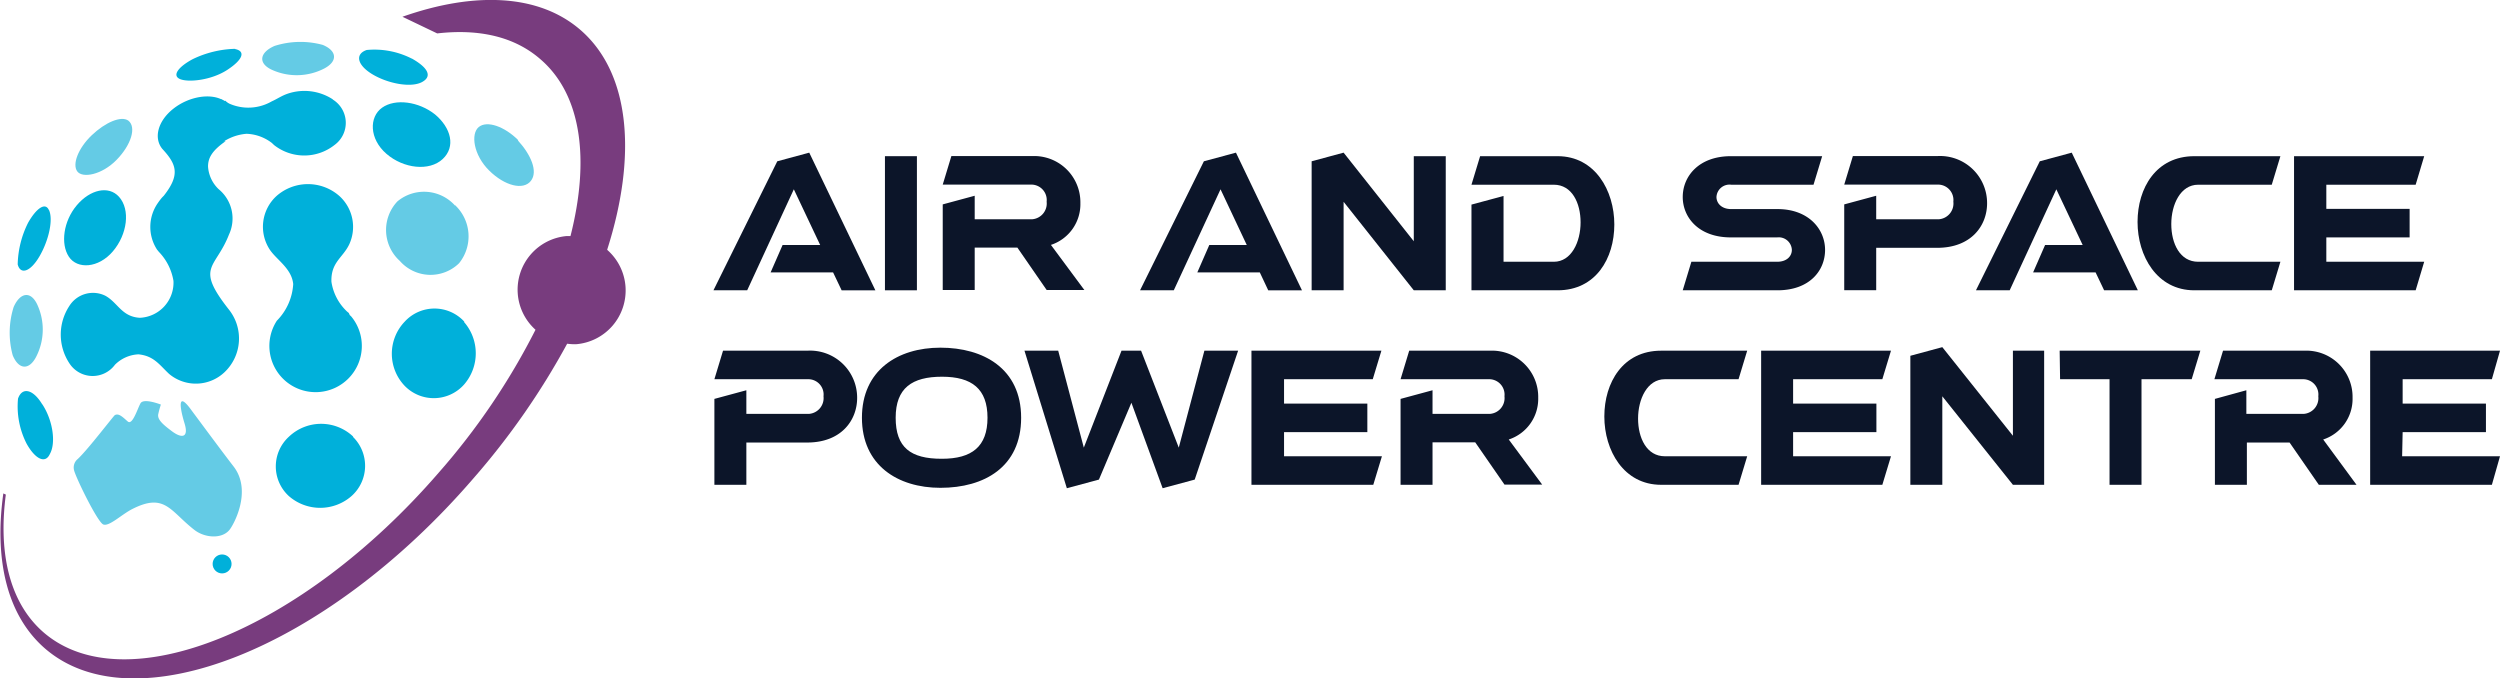 <svg id="Layer_1" data-name="Layer 1" xmlns="http://www.w3.org/2000/svg" viewBox="0 0 240.1 65.16"><defs><style>.cls-1{fill:#0c1529;}.cls-2{fill:#783c7e;}.cls-3,.cls-5{fill:#00b0da;}.cls-3,.cls-4{fill-rule:evenodd;}.cls-4{fill:#64cbe5;}</style></defs><path class="cls-1" d="M96.84,64.47h3.61l-2.53-5.35-4.48,9.7H90.2l6.13-12.39,3.07-.83,6.35,13.22h-3.24l-.82-1.72h-6Z" transform="translate(-21.68 -40.94)"/><path class="cls-1" d="M109.74,55.94V68.82h-3.07V55.94Z" transform="translate(-21.68 -40.94)"/><path class="cls-1" d="M115.29,59.74V62h5.5a1.52,1.52,0,0,0,1.41-1.69,1.48,1.48,0,0,0-1.41-1.64h-8.57l.83-2.74h7.77a4.44,4.44,0,0,1,4.62,4.53,4.11,4.11,0,0,1-2.83,4l3.21,4.33H122.2l-2.81-4.07h-4.1v4.07h-3.07V60.57Z" transform="translate(-21.68 -40.94)"/><path class="cls-1" d="M137.82,64.47h3.6l-2.52-5.35-4.49,9.7h-3.24l6.13-12.39,3.08-.83,6.34,13.22h-3.24l-.81-1.72h-6Z" transform="translate(-21.68 -40.94)"/><path class="cls-1" d="M160.53,55.94V68.82h-3.07l-6.74-8.5v8.5h-3.07V56.43l3.07-.83,6.74,8.51V55.94Z" transform="translate(-21.68 -40.94)"/><path class="cls-1" d="M166.08,59.76v6.32h4.83c1.69,0,2.57-1.91,2.57-3.78s-.83-3.62-2.57-3.62H163l.83-2.74h7.45c3.58,0,5.44,3.3,5.44,6.56s-1.78,6.32-5.44,6.32H163V60.59Z" transform="translate(-21.68 -40.94)"/><path class="cls-1" d="M183.29,59.86c0-2,1.56-3.92,4.62-3.92h8.77l-.83,2.74h-7.91a1.25,1.25,0,0,0-1.41,1.18c0,.59.48,1.16,1.41,1.16h4.45c3,0,4.57,1.94,4.57,3.92s-1.48,3.88-4.57,3.88h-9.1l.83-2.74h8.24c.93,0,1.41-.54,1.41-1.14a1.26,1.26,0,0,0-1.41-1.2h-4.45C184.8,63.74,183.29,61.8,183.29,59.86Z" transform="translate(-21.68 -40.94)"/><path class="cls-1" d="M201.87,59.74V62h6a1.52,1.52,0,0,0,1.41-1.69,1.48,1.48,0,0,0-1.41-1.64H198.8l.83-2.74h8.1a4.52,4.52,0,0,1,4.79,4.53c0,2.16-1.53,4.28-4.79,4.28h-5.86v4.07H198.8V60.57Z" transform="translate(-21.68 -40.94)"/><path class="cls-1" d="M218.09,64.47h3.61l-2.53-5.35-4.48,9.7h-3.24l6.13-12.39,3.07-.83L227,68.82h-3.24l-.82-1.72h-6Z" transform="translate(-21.68 -40.94)"/><path class="cls-1" d="M240.69,55.94l-.83,2.74h-7.07c-1.7,0-2.58,1.91-2.58,3.78s.83,3.62,2.58,3.62h7.9l-.83,2.74h-7.44c-3.59,0-5.45-3.3-5.45-6.56s1.78-6.32,5.45-6.32Z" transform="translate(-21.68 -40.94)"/><path class="cls-1" d="M245.1,66.08h9.4l-.82,2.74H242V55.94H254.5l-.82,2.74H245.1V61h8v2.74h-8Z" transform="translate(-21.68 -40.94)"/><path class="cls-2" d="M80,64.9c2.87-9,2.22-16.94-2.58-21.09-4-3.46-10.19-3.69-17.09-1.26l3.34,1.6c4-.46,7.4.3,9.89,2.46,4,3.42,4.77,9.69,2.91,17-.12,0-.24,0-.36,0a5.17,5.17,0,0,0-3,9A65.81,65.81,0,0,1,63.8,86.35c-13.16,15.2-30.14,22.06-37.94,15.32-3.25-2.82-4.36-7.57-3.62-13.23L22,88.33c-.89,6.37.35,11.72,4,14.89,8.53,7.38,27,.07,41.15-16.34a71.32,71.32,0,0,0,9-12.93A5.64,5.64,0,0,0,77,74a5.18,5.18,0,0,0,3-9.06Z" transform="translate(-21.68 -40.94)"/><path class="cls-3" d="M26.38,61.13c-.33-.8-1.2-.21-2,1.2a9.34,9.34,0,0,0-1,4c.25,1,1.19.76,2.08-.75s1.37-3.57.91-4.5" transform="translate(-21.68 -40.94)"/><path class="cls-3" d="M33.11,59.84c-1-1.11-2.78-.7-4.06.82s-1.57,3.7-.76,4.93,2.84,1.12,4.23-.51,1.7-4,.59-5.24" transform="translate(-21.68 -40.94)"/><path class="cls-3" d="M44.26,45.63a9.88,9.88,0,0,0-4.09,1c-1.41.76-2,1.6-1.16,1.92s3,.08,4.5-.9,1.78-1.79.75-2" transform="translate(-21.68 -40.94)"/><path class="cls-3" d="M43.23,50.64c-1.22-.81-3.38-.46-4.9.74s-1.9,2.84-1.06,3.86h0c1.36,1.47,1.74,2.47.14,4.5l-.14.14a5.34,5.34,0,0,0-.41.53h0a4,4,0,0,0-.1,4.5h0l.18.22a5.24,5.24,0,0,1,1.4,2.79,3.38,3.38,0,0,1-3.23,3.54C33.36,71.36,33,70,31.79,69.34a2.68,2.68,0,0,0-3.46,1,5,5,0,0,0,0,5.47,2.66,2.66,0,0,0,4.39.16,3.41,3.41,0,0,1,2.26-1c1.48.15,2,1,2.94,1.88h0a4,4,0,0,0,5.33-.17,4.46,4.46,0,0,0,.42-6h0c-3.29-4.18-1.3-3.87,0-7.21a3.64,3.64,0,0,0-.93-4.31s0,0-.08-.07a3.29,3.29,0,0,1-1-2.16c0-.79.35-1.5,1.69-2.43l-.23,0c1.32-1.35,1.38-3,.17-3.9" transform="translate(-21.68 -40.94)"/><path class="cls-3" d="M25.74,79.78c-.9-1.5-1.95-1.68-2.33-.55a7.87,7.87,0,0,0,.82,4.31c.8,1.45,1.79,2,2.24,1,.6-1.06.29-3.23-.73-4.78" transform="translate(-21.68 -40.94)"/><path class="cls-3" d="M53.64,50.48a5,5,0,0,0-4.31-.55c-.62.21-1,.5-1.56.75a4.5,4.5,0,0,1-4.83-.22c-.1,1.83-.1,2.13-.1,2.13s.32.32-.34,2.46a4.71,4.71,0,0,1,2.86-1.26,4.22,4.22,0,0,1,2.43.88l.21.2a4.69,4.69,0,0,0,5.8,0,2.63,2.63,0,0,0-.16-4.37" transform="translate(-21.68 -40.94)"/><path class="cls-3" d="M63.46,51.93c-1.56-1.24-3.81-1.55-5.08-.65s-1.24,3,.41,4.43,4.12,1.7,5.4.51.81-3-.73-4.29" transform="translate(-21.68 -40.94)"/><path class="cls-3" d="M55.61,82.88a4.48,4.48,0,0,0-6.18,0,3.86,3.86,0,0,0,0,5.71,4.57,4.57,0,0,0,6,0,3.89,3.89,0,0,0,.14-5.7" transform="translate(-21.68 -40.94)"/><path class="cls-3" d="M66.27,71.83a3.88,3.88,0,0,0-5.72,0,4.46,4.46,0,0,0,0,6.17,3.89,3.89,0,0,0,5.7-.13,4.57,4.57,0,0,0,0-6" transform="translate(-21.68 -40.94)"/><path class="cls-3" d="M61.21,46.56a7.87,7.87,0,0,0-4.31-.82c-1.13.38-.95,1.43.54,2.33s3.73,1.33,4.79.74.42-1.45-1-2.25" transform="translate(-21.68 -40.94)"/><path class="cls-4" d="M34,52.52c-.69-.48-2.21.17-3.51,1.41S28.6,56.72,29.1,57.4s2.36.34,3.77-1.1,1.94-3.15,1.13-3.78" transform="translate(-21.68 -40.94)"/><path class="cls-4" d="M25.23,70.13c-.64-1.29-1.64-1.07-2.24.3a8.21,8.21,0,0,0-.09,4.63c.56,1.37,1.56,1.48,2.25.15a5.71,5.71,0,0,0,.08-5.08" transform="translate(-21.68 -40.94)"/><path class="cls-4" d="M52.67,45.25a8.18,8.18,0,0,0-4.62.1c-1.4.61-1.62,1.62-.33,2.26a5.76,5.76,0,0,0,5.1-.09c1.33-.7,1.22-1.71-.15-2.27" transform="translate(-21.68 -40.94)"/><path class="cls-3" d="M55.18,71,55,70.85A4.93,4.93,0,0,1,53.51,68c-.06-1.88,1.09-2.29,1.71-3.59a4,4,0,0,0-.94-4.64,4.56,4.56,0,0,0-6.05,0,4,4,0,0,0-.65,5.13c.66,1,2.11,1.81,2.26,3.32a5.46,5.46,0,0,1-1.57,3.52h0a4.44,4.44,0,1,0,7.14-.41h0l-.14-.13L55.18,71" transform="translate(-21.68 -40.94)"/><path class="cls-4" d="M65.38,60.68a4,4,0,0,0-5.53-.4A4,4,0,0,0,60.08,66a3.92,3.92,0,0,0,5.69.22,4.11,4.11,0,0,0-.39-5.58" transform="translate(-21.68 -40.94)"/><path class="cls-4" d="M71.45,54.4c-1.32-1.32-3-1.91-3.79-1.26s-.51,2.69,1,4.18,3.28,1.91,4,1,0-2.53-1.24-3.89" transform="translate(-21.68 -40.94)"/><path class="cls-4" d="M37.17,79.81s-1.7-.68-2-.13-.77,2.13-1.22,1.74-.86-.83-1.24-.61c-.07,0-2.59,3.31-3.56,4.21a1.05,1.05,0,0,0-.36,1.07c.14.65,2.25,5,2.81,5.22s1.72-.93,2.76-1.47c3.17-1.62,3.65.18,6,2,1,.77,2.62.88,3.35,0,.35-.4,2.26-3.74.38-6.13-1.27-1.65-3-4-4-5.34-1.43-2-1.13-.21-.69,1.22s-.29,1.45-1.19.78-1.44-1.15-1.33-1.66.25-.91.25-.91Z" transform="translate(-21.68 -40.94)"/><circle class="cls-5" cx="21.33" cy="54.16" r="0.91"/><path class="cls-1" d="M93.36,78.42v2.27h6A1.52,1.52,0,0,0,100.77,79a1.47,1.47,0,0,0-1.41-1.64H90.29l.83-2.74h8.1A4.52,4.52,0,0,1,104,79.15c0,2.16-1.53,4.29-4.79,4.29H93.36V87.5H90.29V79.25Z" transform="translate(-21.68 -40.94)"/><path class="cls-1" d="M112,87.79c-4.12,0-7.54-2.18-7.54-6.73s3.42-6.73,7.54-6.73,7.75,2,7.75,6.73S116.21,87.79,112,87.79Zm.15-2.79c2.87,0,4.37-1.17,4.37-3.94s-1.5-3.94-4.37-3.94-4.45,1.08-4.45,3.94S109.14,85,112.11,85Z" transform="translate(-21.68 -40.94)"/><path class="cls-1" d="M120.07,74.62h3.24l2.46,9.31,3.62-9.31h1.88l3.62,9.31,2.46-9.31h3.24L136.42,87l-3.08.83-3-8.21L127.22,87l-3.08.83Z" transform="translate(-21.68 -40.94)"/><path class="cls-1" d="M145,84.76h9.4l-.83,2.74H141.87V74.62h12.48l-.83,2.74H145V79.7h8v2.74h-8Z" transform="translate(-21.68 -40.94)"/><path class="cls-1" d="M159.26,78.42v2.27h5.5A1.52,1.52,0,0,0,166.17,79a1.48,1.48,0,0,0-1.41-1.64h-8.57l.83-2.74h7.77a4.44,4.44,0,0,1,4.62,4.53,4.11,4.11,0,0,1-2.83,4l3.21,4.33h-3.62l-2.81-4.06h-4.1V87.5h-3.07V79.25Z" transform="translate(-21.68 -40.94)"/><path class="cls-1" d="M189.48,74.62l-.83,2.74h-7.08c-1.69,0-2.57,1.91-2.57,3.78s.83,3.62,2.57,3.62h7.91l-.83,2.74h-7.44c-3.59,0-5.45-3.3-5.45-6.56s1.78-6.32,5.45-6.32Z" transform="translate(-21.68 -40.94)"/><path class="cls-1" d="M193.89,84.76h9.4l-.83,2.74H190.82V74.62h12.47l-.83,2.74h-8.57V79.7h8v2.74h-8Z" transform="translate(-21.68 -40.94)"/><path class="cls-1" d="M218,74.62V87.5H215L208.22,79v8.5h-3.07V75.11l3.07-.83L215,82.79V74.62Z" transform="translate(-21.68 -40.94)"/><path class="cls-1" d="M219.49,74.62H233l-.83,2.74h-4.82V87.5h-3.07V77.36h-4.75Z" transform="translate(-21.68 -40.94)"/><path class="cls-1" d="M237.42,78.42v2.27h5.5A1.52,1.52,0,0,0,244.33,79a1.47,1.47,0,0,0-1.41-1.64h-8.57l.83-2.74H243a4.44,4.44,0,0,1,4.62,4.53,4.1,4.1,0,0,1-2.82,4L248,87.5h-3.62l-2.81-4.06h-4.1V87.5h-3.07V79.25Z" transform="translate(-21.68 -40.94)"/><path class="cls-1" d="M252.38,84.76h9.4L261,87.5H249.31V74.62h12.47L261,77.36h-8.57V79.7h8v2.74h-8Z" transform="translate(-21.68 -40.94)"/></svg>